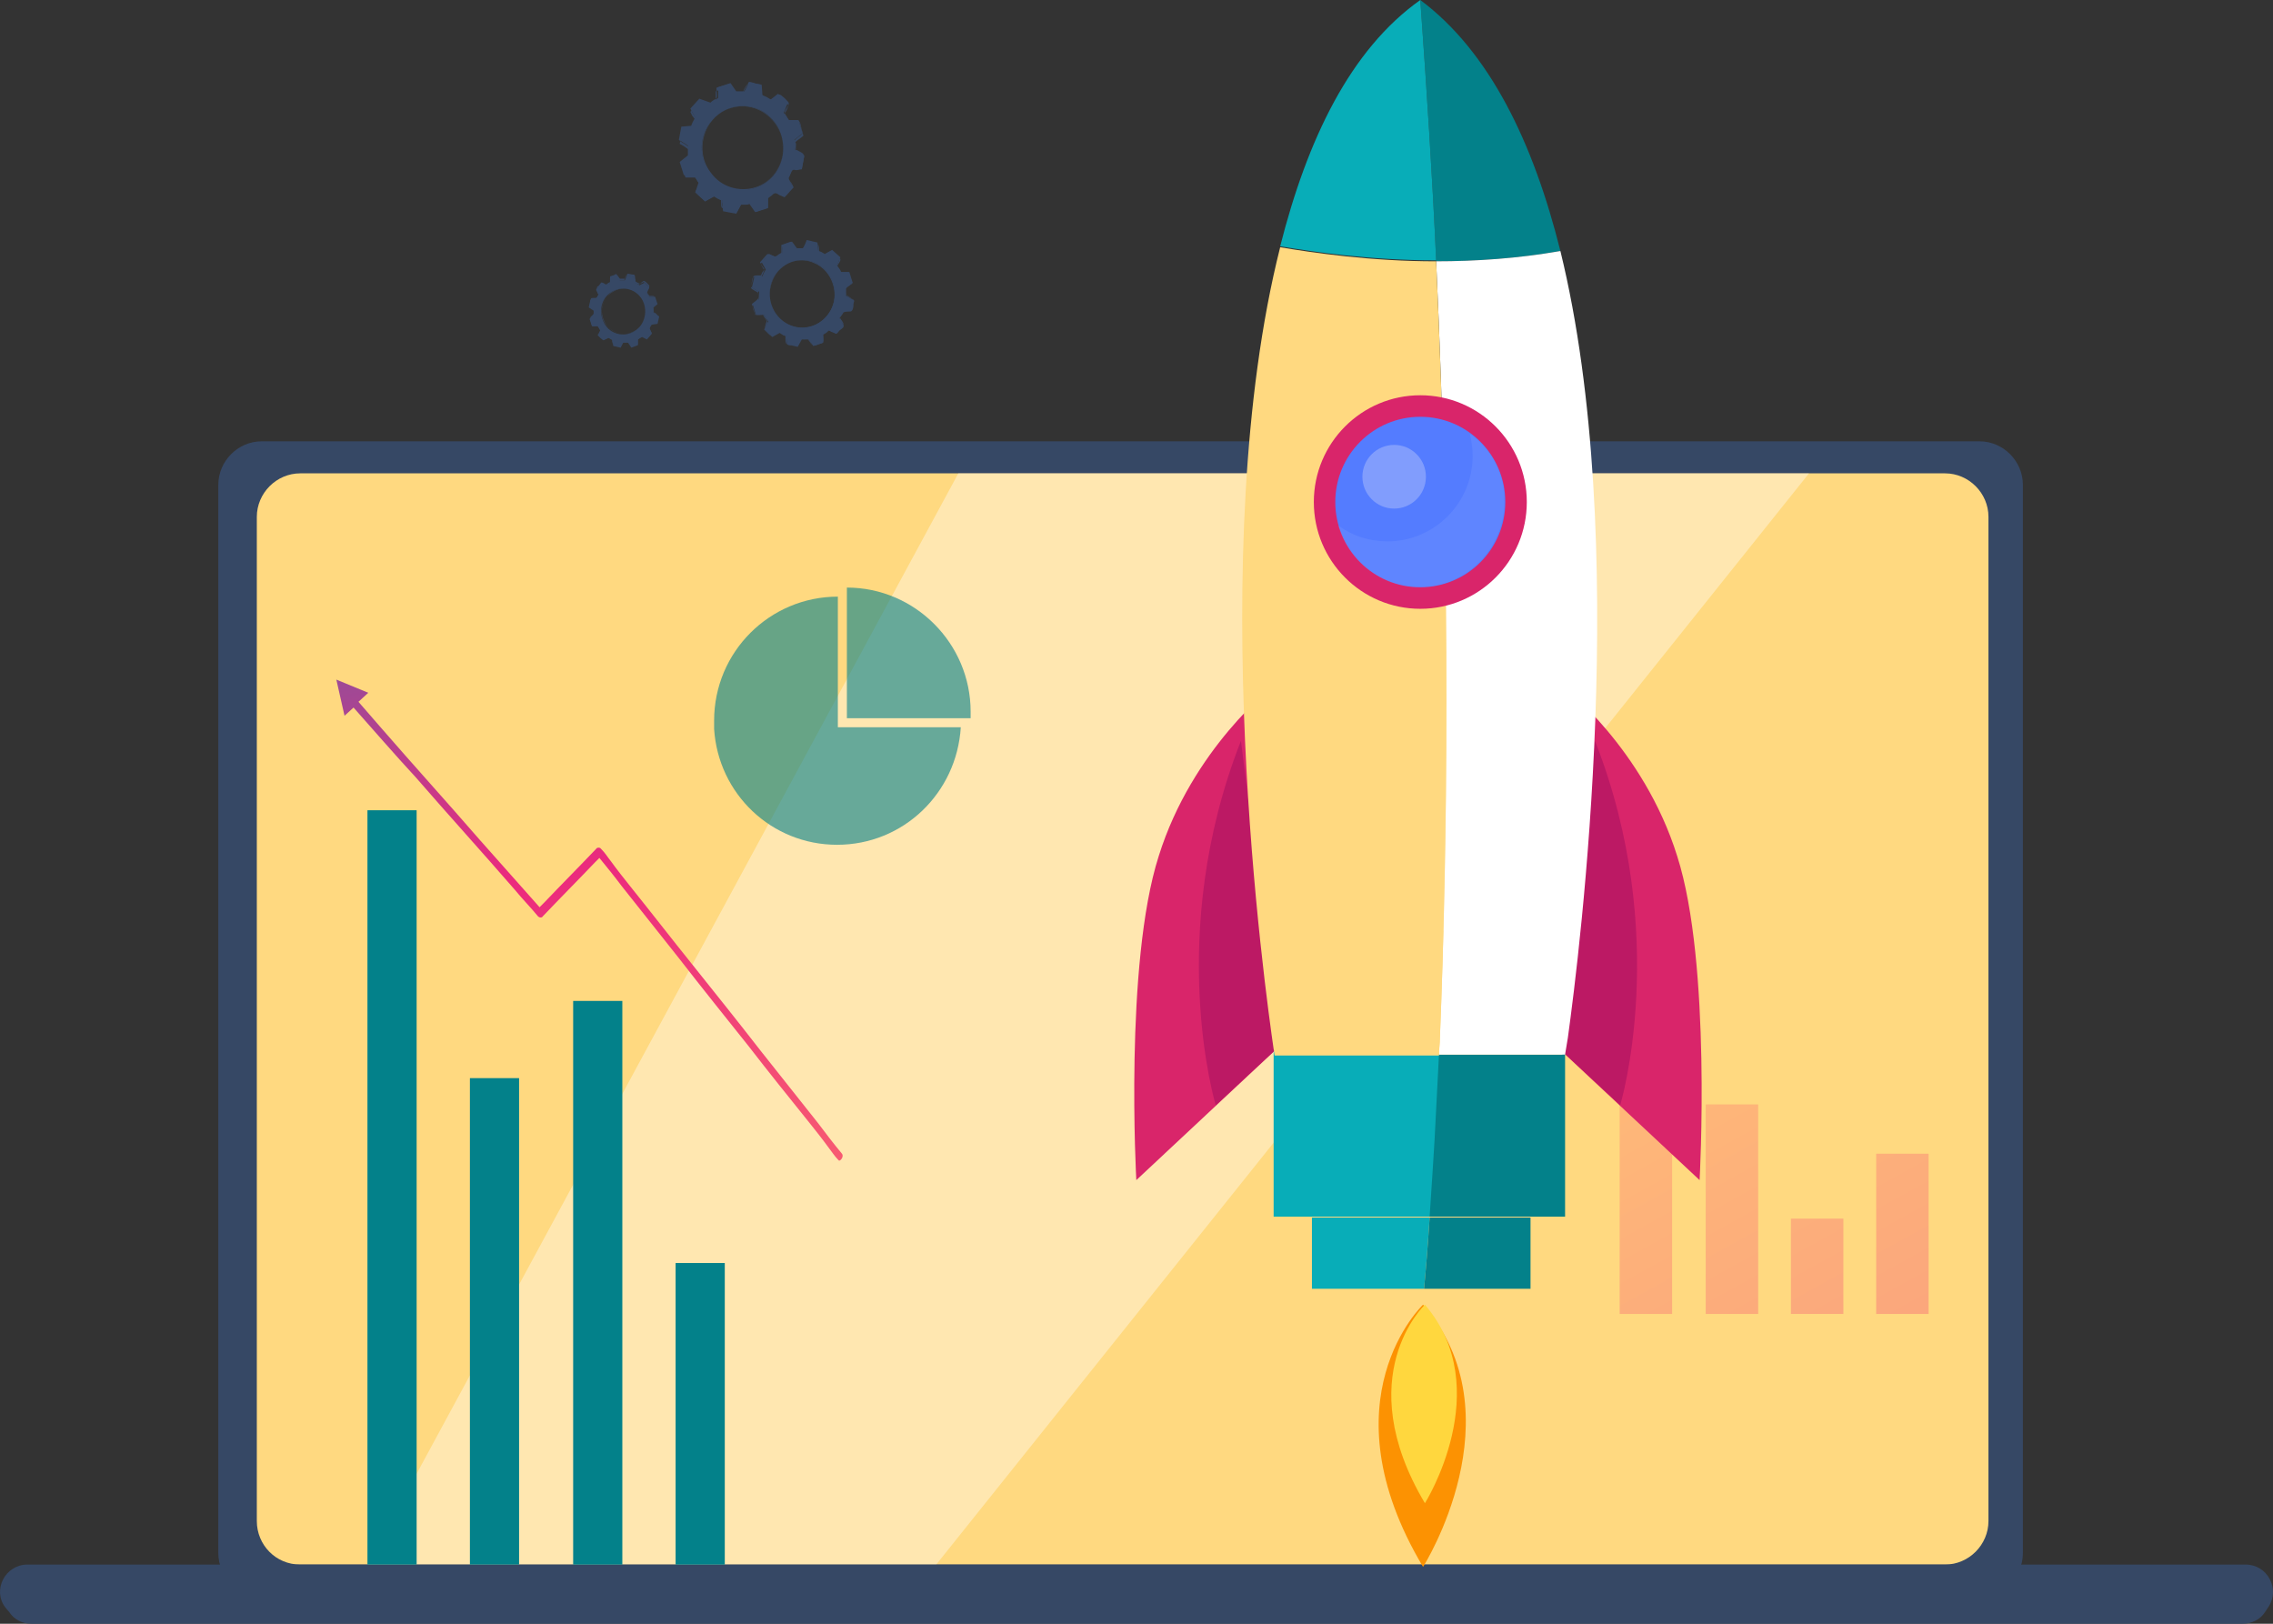 <svg width="490" height="350" viewBox="0 0 490 350" fill="none" xmlns="http://www.w3.org/2000/svg">
<rect x="0" y="0" width="490" height="350" fill="#333333" stroke="none"/>
<path d="M149.881 41.464L152.001 43.413L153.944 42.35C154.474 42.704 155.004 43.058 155.711 43.236L155.888 45.538L158.714 46.069L159.774 44.121C160.128 44.121 160.481 44.121 160.658 44.121C161.011 44.121 161.364 44.121 161.541 43.944L162.778 45.715L165.428 44.83V42.527C165.958 42.173 166.488 41.819 167.018 41.464L168.961 42.35L170.904 40.224L169.844 38.276C170.198 37.745 170.551 37.036 170.728 36.505L172.848 36.328L173.378 33.494L171.434 32.254C171.434 31.9 171.434 31.546 171.434 31.191C171.434 30.837 171.434 30.483 171.258 30.129L173.024 28.712L172.141 25.878H170.021C169.668 25.346 169.314 24.815 168.961 24.284L169.844 22.158L167.724 20.21L166.134 21.45C165.604 21.096 165.074 20.741 164.368 20.564L164.191 18.262L161.541 17.73L160.481 19.679C160.128 19.679 159.774 19.679 159.598 19.679C159.244 19.679 158.891 19.679 158.714 19.679L157.478 17.908L154.828 18.793V21.096C154.298 21.45 153.768 21.804 153.238 22.158L150.764 21.273L148.821 23.398L149.881 25.346C149.528 25.878 149.174 26.586 148.998 27.118L146.878 27.295L146.348 30.129L148.291 31.369C148.291 31.723 148.291 32.077 148.291 32.431C148.291 32.785 148.291 33.14 148.291 33.494L146.524 34.911L147.408 37.745H149.528C149.881 38.276 150.234 38.807 150.588 39.339L149.881 41.464ZM153.591 25.878C156.771 22.158 162.424 21.804 165.958 25.169C169.491 28.535 169.844 34.203 166.664 37.922C163.484 41.641 157.831 41.996 154.298 38.63C150.588 35.265 150.234 29.597 153.591 25.878Z" fill="#364865"/>
<path d="M149.884 41.462C150.591 42.17 151.297 42.702 152.004 43.41C152.357 43.233 152.711 42.879 153.241 42.702C153.417 42.525 153.771 42.347 153.947 42.347C154.124 42.347 154.654 42.702 154.831 42.702C155.007 42.879 155.537 42.879 155.714 43.233C155.891 43.41 155.714 43.764 155.714 43.941C155.714 44.473 155.891 44.827 155.891 45.358C156.774 45.535 157.657 45.713 158.717 45.89C159.071 45.181 159.424 44.65 159.777 43.941C160.307 44.119 161.191 44.119 161.721 43.764C161.721 43.764 161.721 43.764 161.721 43.941C162.074 44.473 162.604 45.181 162.957 45.713C163.841 45.358 164.724 45.181 165.607 44.827C165.607 44.296 165.607 43.941 165.607 43.41C165.607 43.233 165.607 42.879 165.607 42.702C165.784 42.525 166.137 42.347 166.314 42.17C166.491 41.993 166.844 41.639 167.197 41.639C167.374 41.639 167.727 41.816 167.904 41.993C168.257 42.17 168.787 42.347 169.141 42.525C169.847 41.816 170.378 41.108 171.084 40.399C170.908 40.045 170.731 39.514 170.378 39.159C170.201 38.982 170.024 38.628 170.024 38.451C170.024 38.274 170.378 37.742 170.378 37.565C170.554 37.388 170.554 36.857 170.907 36.68C171.084 36.502 171.438 36.68 171.614 36.68C171.968 36.68 172.498 36.502 172.851 36.502C173.028 35.617 173.204 34.554 173.381 33.669C172.851 33.314 172.498 33.137 171.968 32.783C171.614 32.606 171.614 32.606 171.614 32.252C171.438 31.72 171.791 31.012 171.438 30.658C171.968 30.126 172.674 29.772 173.204 29.241C172.851 28.355 172.674 27.47 172.321 26.407C171.791 26.407 171.438 26.407 170.907 26.407C170.731 26.407 170.378 26.407 170.201 26.407C170.024 26.23 169.847 25.875 169.671 25.521C169.494 25.344 169.141 24.99 169.141 24.636C169.141 24.458 169.317 24.104 169.494 23.927C169.671 23.573 169.847 23.041 170.024 22.687C169.317 21.979 168.611 21.447 167.904 20.739C167.551 20.916 167.197 21.27 166.667 21.447C166.491 21.625 166.137 21.802 165.961 21.802C165.784 21.802 165.254 21.447 165.077 21.447C164.901 21.27 164.371 21.27 164.194 20.916C164.017 20.739 164.194 20.385 164.017 20.208C164.017 19.676 163.841 19.322 163.841 18.791C162.957 18.614 162.074 18.436 161.014 18.259C160.837 18.613 160.484 18.968 160.307 19.499C160.131 19.676 160.131 20.03 159.954 20.208C159.777 20.385 159.247 20.208 159.071 20.385C158.717 20.385 158.364 20.562 158.011 20.385C157.834 20.208 157.657 19.853 157.657 19.853C157.481 19.499 157.127 19.145 156.951 18.791C156.067 19.145 155.184 19.322 154.301 19.676C154.301 20.208 154.301 20.562 154.301 21.093C154.301 21.27 154.301 21.625 154.301 21.802C154.124 21.979 153.771 22.156 153.594 22.333C153.417 22.51 153.064 22.864 152.711 22.864C152.534 22.864 152.181 22.687 152.004 22.51C151.651 22.333 151.121 22.156 150.767 21.979C150.061 22.687 149.531 23.396 148.824 24.104C149.001 24.459 149.177 24.99 149.531 25.344C149.707 25.521 149.884 25.875 149.884 26.052C149.884 26.23 149.531 26.761 149.531 26.938C149.354 27.115 149.354 27.647 149.001 27.824C148.824 28.001 148.471 27.824 148.294 28.001C147.941 28.001 147.411 28.178 147.057 28.178C146.881 29.064 146.704 30.126 146.527 31.012C147.234 31.366 147.764 31.72 148.471 32.252C148.294 32.783 148.471 33.137 148.471 33.669C148.471 34.2 148.471 34.2 148.117 34.377C147.764 34.731 147.234 35.086 146.881 35.44C147.234 36.325 147.411 37.211 147.764 38.274C148.294 38.274 148.647 38.274 149.177 38.274C149.354 38.274 149.707 38.274 149.884 38.274C150.061 38.451 150.237 38.805 150.414 39.159C150.591 39.336 150.944 39.691 150.944 40.045C150.944 40.222 150.767 40.576 150.591 40.753C150.237 40.576 150.061 40.93 149.884 41.462C150.237 40.93 150.767 40.222 150.767 39.514C150.767 38.805 150.061 38.274 149.884 37.565C149.354 37.565 147.941 37.742 147.764 37.565C147.587 37.388 147.587 36.857 147.411 36.68C147.234 36.148 147.057 35.617 146.881 35.263C146.881 34.908 146.704 35.086 147.057 34.731C147.411 34.377 147.764 34.2 148.117 33.846C148.824 33.314 148.294 32.429 148.471 31.543H148.294C148.294 31.366 146.527 30.48 146.527 30.303C146.527 29.949 146.704 29.241 146.881 28.709C146.881 28.532 147.057 27.647 147.057 27.647C147.587 27.292 148.647 27.647 149.177 27.292C149.354 27.292 150.061 25.698 150.061 25.521C150.061 25.344 149.884 25.167 149.707 24.99C149.531 24.636 149.001 23.927 149.001 23.573C149.001 23.396 149.354 23.041 149.531 22.864C149.884 22.51 150.237 21.802 150.591 21.625C150.944 21.447 150.944 21.447 151.474 21.802C151.827 21.979 152.357 22.333 152.711 22.333C153.064 22.333 153.417 21.802 153.771 21.625C153.947 21.447 154.301 21.447 154.477 21.093C154.654 20.739 154.477 19.853 154.477 19.499C154.477 18.791 154.301 18.968 154.831 18.791C155.361 18.614 156.067 18.436 156.597 18.259C157.127 18.082 157.127 18.082 157.481 18.614C157.834 18.968 158.011 19.499 158.364 19.853C158.894 19.853 159.954 20.03 160.307 19.676C160.484 19.499 160.661 18.968 160.837 18.791C161.014 18.614 161.367 17.728 161.367 17.728C161.721 17.551 162.604 17.905 162.957 18.082C163.134 18.082 164.017 18.259 164.017 18.259C164.194 18.436 164.194 19.499 164.194 19.853C164.194 20.03 164.194 20.385 164.371 20.562C164.547 20.739 165.961 21.447 166.137 21.447C166.844 21.447 167.551 20.385 168.081 20.385C168.434 20.385 170.024 21.979 170.024 22.156C170.201 22.864 169.141 23.573 169.141 24.281C169.141 24.459 170.024 25.875 170.201 26.052C170.378 26.23 171.084 26.052 171.261 26.052C171.791 26.052 172.144 25.875 172.321 26.23C172.674 26.584 172.674 27.647 172.851 28.001C173.028 28.709 173.204 28.532 172.674 29.064C172.498 29.241 171.438 29.949 171.438 30.126H171.261C171.261 30.658 171.084 31.72 171.438 32.075C171.438 32.252 171.968 32.429 171.968 32.429C172.144 32.606 173.204 32.96 173.204 33.314C173.204 33.314 173.028 34.023 173.028 34.2C172.851 34.731 172.851 35.44 172.674 35.971C172.498 36.148 172.498 36.148 171.968 36.148C171.614 36.148 170.908 36.148 170.554 36.325C170.378 36.502 170.201 36.857 170.201 37.034C170.024 37.211 169.671 37.919 169.671 38.096C169.671 38.451 170.201 38.982 170.378 39.336C170.554 39.514 170.731 40.045 170.731 40.045C170.731 40.399 169.847 40.93 169.671 41.285C169.494 41.462 169.141 42.17 168.964 42.17C168.787 42.17 168.081 41.639 167.727 41.639C167.551 41.462 167.197 41.285 166.844 41.285C166.491 41.285 165.607 42.17 165.254 42.347C165.254 42.879 165.431 43.764 165.254 44.296C165.077 44.65 164.547 44.827 164.017 45.004C163.487 45.181 162.957 45.535 162.604 45.181C162.427 45.004 161.544 43.587 161.367 43.587V43.41C160.661 43.41 160.131 43.587 159.424 43.587V43.764C159.247 43.764 158.541 45.181 158.364 45.358C158.011 45.713 157.481 45.358 156.951 45.181C156.421 45.004 155.714 45.004 155.537 44.65C155.361 44.119 155.537 43.233 155.361 42.702C155.184 42.525 153.771 41.816 153.594 41.816C153.241 41.816 152.534 42.347 152.181 42.702C151.651 43.056 151.651 42.879 151.121 42.347C150.767 42.17 150.414 41.816 149.884 41.462C149.884 41.285 149.707 41.462 149.884 41.462Z" fill="#364865"/>
<path d="M153.591 25.876C156.064 23.042 159.951 22.157 163.307 23.573C166.664 24.991 168.784 28.356 168.784 32.075C168.784 35.795 166.311 39.337 162.777 40.4C159.244 41.462 155.357 40.223 153.237 37.212C150.587 33.846 150.941 29.064 153.591 25.876C153.591 25.699 153.591 25.699 153.591 25.876C151.117 28.71 150.587 32.607 152.177 36.149C153.944 39.691 157.654 41.64 161.364 40.931C164.897 40.4 167.901 37.389 168.607 33.846C169.314 30.127 167.724 26.053 164.544 24.105C161.011 21.802 156.417 22.688 153.591 25.876Z" fill="#364865"/>
<path d="M128.857 72.285L130.094 73.348L131.154 72.816C131.507 72.994 131.684 73.171 132.037 73.348L132.214 74.588L133.804 74.942L134.334 73.879C134.511 73.879 134.687 73.879 134.864 73.879C135.041 73.879 135.217 73.879 135.394 73.879L136.101 74.942L137.514 74.41V73.171C137.867 72.994 138.044 72.817 138.397 72.639L139.457 73.171L140.517 71.931L139.987 70.868C140.164 70.514 140.341 70.16 140.517 69.983L141.754 69.805L142.107 68.211L140.871 67.326C140.871 67.149 140.871 66.972 140.871 66.794C140.871 66.617 140.871 66.44 140.871 66.263L141.754 65.555L141.224 63.961H139.987C139.811 63.606 139.634 63.429 139.457 63.075L139.987 62.012L138.927 60.95L137.867 61.481C137.514 61.304 137.337 61.127 136.984 60.95L136.807 59.71L135.217 59.355L134.687 60.418C134.511 60.418 134.334 60.418 134.157 60.418C133.981 60.418 133.804 60.418 133.627 60.418L132.921 59.355L131.507 59.887V61.127C131.154 61.304 130.977 61.481 130.624 61.658L129.564 61.127L128.504 62.367L129.034 63.429C128.857 63.783 128.681 64.138 128.504 64.315L127.267 64.669L126.914 66.263L127.974 66.972C127.974 67.149 127.974 67.326 127.974 67.503C127.974 67.68 127.974 67.857 127.974 68.034L127.091 68.743L127.621 70.337H128.857C129.034 70.691 129.211 70.868 129.387 71.222L128.857 72.285ZM130.801 63.783C132.567 61.835 135.571 61.658 137.514 63.429C139.457 65.2 139.634 68.388 137.867 70.514C136.101 72.462 133.097 72.639 131.154 70.868C129.211 68.92 129.034 65.732 130.801 63.783Z" fill="#364865"/>
<path d="M128.86 72.284C129.214 72.638 129.567 72.992 130.097 73.347C130.274 73.169 130.45 73.169 130.804 72.992C130.98 72.992 130.98 72.815 131.157 72.815C131.334 72.815 131.51 72.992 131.687 72.992C131.864 72.992 132.04 73.169 132.217 73.347C132.217 73.524 132.217 73.701 132.217 73.701C132.217 73.878 132.217 74.232 132.217 74.409C132.747 74.586 133.277 74.586 133.807 74.763C133.984 74.409 134.16 74.055 134.337 73.701C134.69 73.878 135.044 73.701 135.397 73.701C135.574 74.055 135.927 74.409 136.104 74.763C136.634 74.586 137.164 74.409 137.517 74.232C137.517 74.055 137.517 73.701 137.517 73.524C137.517 73.347 137.517 73.169 137.517 73.169C137.517 72.992 137.87 72.992 137.87 72.815C138.047 72.815 138.224 72.461 138.4 72.461C138.577 72.461 138.754 72.638 138.754 72.638C138.93 72.815 139.284 72.815 139.46 72.992C139.814 72.638 140.167 72.284 140.521 71.752C140.344 71.575 140.344 71.398 140.167 71.044C140.167 70.867 139.99 70.867 139.99 70.69C139.99 70.513 140.167 70.336 140.167 70.158C140.167 69.981 140.344 69.804 140.344 69.627C140.521 69.627 140.697 69.627 140.697 69.627C140.874 69.627 141.227 69.627 141.404 69.627C141.581 69.096 141.581 68.564 141.757 68.033C141.581 67.856 141.227 67.679 141.051 67.502C140.874 67.325 140.874 67.325 140.874 67.147C140.874 66.793 140.874 66.439 140.697 66.262C141.051 66.085 141.404 65.731 141.581 65.553C141.404 65.022 141.227 64.491 141.051 63.959C140.874 63.959 140.521 63.959 140.344 63.959C140.167 63.959 139.99 63.959 139.99 63.959C139.814 63.959 139.814 63.605 139.637 63.428C139.637 63.251 139.284 63.074 139.284 62.897C139.284 62.719 139.46 62.542 139.46 62.542C139.637 62.365 139.637 62.011 139.814 61.834C139.46 61.48 139.107 61.125 138.754 60.771C138.577 60.948 138.4 60.948 138.047 61.125C137.87 61.125 137.87 61.303 137.694 61.303C137.517 61.303 137.34 61.125 137.164 61.125C136.987 61.125 136.81 60.948 136.634 60.771C136.634 60.594 136.634 60.417 136.634 60.417C136.634 60.24 136.634 59.886 136.634 59.709C136.104 59.531 135.574 59.531 135.044 59.354C134.867 59.531 134.867 59.709 134.69 60.063C134.69 60.24 134.514 60.417 134.514 60.417C134.337 60.417 134.16 60.417 133.984 60.417C133.807 60.417 133.63 60.417 133.454 60.417C133.277 60.417 133.277 60.24 133.277 60.063C133.1 59.886 132.924 59.709 132.924 59.531C132.394 59.709 131.864 59.886 131.51 60.063C131.51 60.24 131.51 60.594 131.51 60.771C131.51 60.948 131.51 61.125 131.51 61.125C131.51 61.303 131.157 61.303 131.157 61.48C130.98 61.48 130.804 61.834 130.627 61.834C130.45 61.834 130.274 61.657 130.274 61.657C130.097 61.48 129.744 61.48 129.567 61.303C129.214 61.657 128.86 62.011 128.507 62.542C128.684 62.719 128.684 62.897 128.86 63.251C128.86 63.428 129.037 63.428 129.037 63.605C129.037 63.782 128.86 63.959 128.86 64.136C128.86 64.314 128.684 64.491 128.684 64.668C128.507 64.668 128.33 64.668 128.33 64.668C128.154 64.668 127.8 64.668 127.624 64.668C127.447 65.199 127.447 65.731 127.27 66.262C127.624 66.439 127.977 66.616 128.33 66.97C128.154 67.147 128.33 67.502 128.33 67.679C128.33 68.033 128.33 67.856 128.154 68.033C127.977 68.21 127.624 68.387 127.447 68.564C127.624 69.096 127.8 69.627 127.977 70.158C128.154 70.158 128.507 70.158 128.684 70.158C128.86 70.158 129.037 70.158 129.037 70.158C129.214 70.158 129.214 70.513 129.39 70.69C129.39 70.867 129.744 71.044 129.744 71.221C129.744 71.398 129.567 71.575 129.567 71.575C129.037 71.752 128.86 72.107 128.86 72.284C129.037 71.93 129.39 71.575 129.39 71.221C129.39 70.867 129.037 70.513 128.86 70.158C128.684 70.158 127.8 70.336 127.624 70.158C127.624 70.158 127.447 69.804 127.447 69.627C127.447 69.45 127.27 69.096 127.27 68.742C127.27 68.564 127.27 68.564 127.27 68.387C127.447 68.21 127.624 68.033 127.8 67.856C128.154 67.502 127.977 67.147 127.977 66.616C127.977 66.439 127.094 66.085 127.094 65.908C127.094 65.731 127.27 65.376 127.27 65.022C127.27 64.845 127.27 64.491 127.447 64.314C127.624 64.136 128.33 64.314 128.684 64.136C128.684 64.136 129.214 63.251 129.214 63.074C129.214 62.897 129.037 62.897 129.037 62.719C128.86 62.542 128.684 62.188 128.684 62.011C128.684 61.834 128.86 61.657 129.037 61.657C129.214 61.48 129.39 61.125 129.567 60.948C129.744 60.771 129.744 60.948 129.92 60.948C130.097 60.948 130.45 61.303 130.627 61.303C130.804 61.303 130.98 61.125 131.157 60.948C131.334 60.948 131.51 60.771 131.51 60.771C131.687 60.594 131.51 60.063 131.51 59.886C131.51 59.531 131.51 59.531 131.687 59.531C132.04 59.354 132.394 59.354 132.57 59.177C132.924 59 132.747 59 133.1 59.354C133.277 59.531 133.454 59.886 133.63 60.063C133.807 60.063 134.514 60.063 134.69 60.063C134.867 60.063 134.867 59.709 135.044 59.531C135.044 59.354 135.22 59 135.397 59C135.574 59 136.104 59.177 136.28 59.177C136.457 59.177 136.81 59.177 136.81 59.354C136.987 59.531 136.81 60.063 136.987 60.24C136.987 60.417 136.987 60.594 136.987 60.594C136.987 60.771 137.87 61.125 137.87 61.125C138.224 61.125 138.577 60.417 138.93 60.594C139.107 60.594 139.99 61.48 139.99 61.657C139.99 62.011 139.46 62.365 139.46 62.897C139.46 63.074 139.99 63.782 139.99 63.782C140.167 63.782 140.521 63.782 140.521 63.782C140.697 63.782 141.051 63.782 141.051 63.959C141.227 64.136 141.227 64.668 141.404 65.022C141.581 65.376 141.581 65.376 141.227 65.553C141.051 65.553 140.521 66.085 140.521 66.085C140.521 66.262 140.521 66.97 140.521 67.147C140.521 67.147 140.697 67.325 140.874 67.325C141.051 67.325 141.581 67.679 141.581 67.679C141.581 67.679 141.404 68.033 141.404 68.21C141.404 68.387 141.404 68.919 141.227 69.096C141.227 69.273 141.051 69.273 140.874 69.273C140.697 69.273 140.167 69.273 139.99 69.45C139.814 69.45 139.814 69.627 139.814 69.804C139.814 69.981 139.46 70.336 139.46 70.336C139.46 70.513 139.814 70.867 139.814 71.044C139.814 71.221 139.99 71.398 139.99 71.398C139.99 71.575 139.46 71.93 139.46 72.107C139.46 72.284 139.107 72.638 139.107 72.638C139.107 72.638 138.577 72.461 138.4 72.284C138.224 72.284 138.047 72.107 138.047 72.107C137.87 72.107 137.34 72.638 137.164 72.638C137.164 72.992 137.164 73.524 137.164 73.701C137.164 73.878 136.81 73.878 136.457 74.055C136.104 74.232 135.927 74.409 135.75 74.232C135.574 74.055 135.22 73.347 135.044 73.347C134.69 73.347 134.337 73.347 133.984 73.347C133.984 73.347 133.63 74.055 133.454 74.232C133.277 74.409 132.924 74.232 132.747 74.232C132.394 74.232 132.04 74.232 132.04 73.878C131.864 73.524 132.04 72.992 131.864 72.815L130.98 72.284C130.804 72.284 130.45 72.638 130.097 72.815C129.744 72.992 129.744 72.815 129.567 72.638C129.39 72.815 129.214 72.461 128.86 72.284Z" fill="#364865"/>
<path d="M130.984 63.785C132.397 62.368 134.517 61.66 136.284 62.546C138.05 63.254 139.287 65.202 139.287 67.151C139.287 69.276 137.874 71.047 135.93 71.756C133.987 72.464 131.867 71.579 130.63 69.985C129.217 68.213 129.394 65.557 130.984 63.785C129.57 65.379 129.394 67.505 130.277 69.276C131.16 71.224 133.28 72.287 135.4 71.933C137.344 71.579 138.934 69.985 139.287 68.036C139.64 65.911 138.757 63.785 136.99 62.723C134.87 61.66 132.397 62.014 130.984 63.785C130.807 63.785 130.807 63.785 130.984 63.785Z" fill="#364865"/>
<path d="M164.728 71.044L166.495 72.638L168.085 71.753C168.615 72.107 168.968 72.284 169.498 72.461L169.675 74.232L171.972 74.764L172.855 73.17C173.032 73.17 173.385 73.17 173.562 73.17C173.738 73.17 174.092 73.17 174.268 73.17L175.328 74.587L177.448 73.878V72.107C177.978 71.93 178.332 71.576 178.685 71.221L180.275 71.93L181.865 70.159L180.982 68.564C181.335 68.033 181.512 67.679 181.688 67.148L183.455 66.97L183.985 64.668L182.395 63.782C182.395 63.605 182.395 63.251 182.395 62.897C182.395 62.542 182.395 62.365 182.395 62.011L183.808 60.948L183.102 58.646H181.335C181.158 58.114 180.805 57.76 180.452 57.229L181.158 55.458L179.392 53.864L177.802 54.749C177.272 54.395 176.918 54.218 176.388 54.041L176.212 52.27L173.915 51.738L173.208 53.51C173.032 53.51 172.678 53.51 172.502 53.51C172.325 53.51 171.972 53.51 171.795 53.51L170.735 52.093L168.615 52.801V54.572C168.085 54.749 167.731 55.103 167.378 55.458L165.788 54.749L164.198 56.52L165.081 58.114C164.728 58.646 164.551 59 164.375 59.532L162.608 59.709L162.078 62.011L163.668 62.897C163.668 63.251 163.668 63.428 163.668 63.782C163.668 63.959 163.668 64.314 163.668 64.491L162.255 65.553L162.961 67.856H164.728C164.905 68.387 165.258 68.742 165.611 69.273L164.728 71.044ZM167.732 58.469C170.382 55.458 174.798 55.281 177.625 57.937C180.452 60.594 180.805 65.199 178.155 68.21C175.505 71.221 171.088 71.398 168.261 68.742C165.435 66.085 165.081 61.48 167.732 58.469Z" fill="#364865"/>
<path d="M164.725 71.049C165.255 71.581 165.785 72.112 166.492 72.643C166.845 72.466 167.198 72.289 167.375 72.112C167.552 72.112 167.728 71.758 167.905 71.758C168.082 71.758 168.435 71.935 168.612 72.112C168.788 72.289 169.142 72.289 169.318 72.466C169.318 72.643 169.318 72.998 169.318 72.998C169.318 73.352 169.318 73.706 169.495 74.06C170.202 74.237 170.908 74.415 171.792 74.592C172.145 74.06 172.322 73.529 172.675 72.998C173.029 73.175 173.735 73.175 174.089 72.998C174.442 73.529 174.795 74.06 175.149 74.415C175.855 74.237 176.562 73.883 177.269 73.706C177.269 73.352 177.269 72.998 177.269 72.643C177.269 72.466 177.269 72.112 177.269 71.935C177.269 71.758 177.799 71.581 177.975 71.403C178.152 71.226 178.505 71.049 178.682 71.049C178.859 71.049 179.035 71.226 179.212 71.226C179.565 71.403 179.919 71.581 180.272 71.581C180.802 71.049 181.332 70.341 181.862 69.809C181.685 69.455 181.509 69.101 181.332 68.924C181.332 68.747 180.979 68.57 180.979 68.392C180.979 68.215 181.155 67.861 181.332 67.684C181.509 67.507 181.509 67.153 181.685 66.976C181.862 66.976 182.039 66.976 182.215 66.976C182.569 66.976 182.922 66.976 183.275 66.799C183.452 66.09 183.629 65.204 183.805 64.496C183.452 64.319 183.099 63.965 182.745 63.788C182.392 63.61 182.392 63.61 182.392 63.256C182.392 62.902 182.569 62.37 182.215 62.016C182.745 61.662 183.099 61.308 183.629 60.954C183.452 60.245 183.099 59.537 182.922 58.651C182.569 58.651 182.215 58.651 181.862 58.651C181.685 58.651 181.332 58.651 181.332 58.651C181.155 58.651 180.979 58.12 180.802 57.943C180.625 57.765 180.449 57.411 180.449 57.234C180.449 57.057 180.625 56.88 180.625 56.703C180.802 56.349 180.979 55.994 180.979 55.64C180.449 55.109 179.919 54.577 179.212 54.046C178.859 54.223 178.505 54.4 178.329 54.577C178.152 54.577 177.975 54.931 177.799 54.931C177.622 54.931 177.269 54.754 177.092 54.577C176.915 54.4 176.562 54.4 176.385 54.223C176.385 54.046 176.385 53.692 176.385 53.692C176.385 53.337 176.385 52.983 176.209 52.629C175.502 52.452 174.795 52.275 173.912 52.098C173.735 52.452 173.559 52.806 173.382 52.983C173.382 53.16 173.205 53.337 173.029 53.515C172.852 53.692 172.499 53.515 172.322 53.515C172.145 53.515 171.792 53.692 171.615 53.515C171.439 53.515 171.439 53.16 171.262 52.983C171.085 52.629 170.909 52.452 170.555 52.098C169.848 52.275 169.142 52.629 168.435 52.806C168.435 53.16 168.435 53.515 168.435 53.869C168.435 54.046 168.435 54.4 168.435 54.4C168.435 54.577 167.905 54.754 167.728 54.931C167.552 55.109 167.198 55.286 167.022 55.286C166.845 55.286 166.668 55.109 166.492 55.109C166.138 54.931 165.785 54.754 165.432 54.754C164.902 55.286 164.372 55.994 163.842 56.526C164.018 56.88 164.195 57.234 164.372 57.411C164.372 57.588 164.725 57.765 164.725 57.943C164.725 58.12 164.548 58.474 164.372 58.651C164.195 58.828 164.195 59.182 164.018 59.359C163.842 59.359 163.665 59.359 163.488 59.359C163.135 59.359 162.782 59.359 162.428 59.537C162.252 60.245 162.075 61.131 161.898 61.839C162.428 62.193 162.958 62.548 163.488 62.725C163.312 63.079 163.488 63.433 163.488 63.965C163.488 64.319 163.488 64.319 163.135 64.673C162.782 65.027 162.428 65.204 162.075 65.559C162.252 66.267 162.605 66.976 162.782 67.861C163.135 67.861 163.488 67.861 163.842 67.861C164.018 67.861 164.372 67.861 164.372 67.861C164.548 67.861 164.725 68.392 164.902 68.57C165.078 68.747 165.255 69.101 165.255 69.278C165.255 69.455 165.078 69.632 165.078 69.809C164.902 70.341 164.902 70.695 164.725 71.049C164.902 70.518 165.432 69.987 165.432 69.455C165.432 68.924 164.902 68.392 164.725 67.861C164.372 67.861 163.135 68.038 162.958 67.861C162.782 67.861 162.782 67.33 162.605 67.33C162.428 66.976 162.252 66.444 162.252 66.09C162.252 65.736 162.075 65.913 162.428 65.736C162.605 65.382 163.135 65.204 163.312 65.027C163.842 64.496 163.488 63.965 163.488 63.079C163.488 63.079 163.488 63.079 163.312 63.079C163.312 62.902 161.898 62.37 161.898 62.016C161.898 61.662 162.075 61.131 162.075 60.776C162.075 60.599 162.252 59.891 162.252 59.891C162.605 59.537 163.665 59.891 164.018 59.714C164.195 59.714 164.725 58.474 164.725 58.297C164.725 58.12 164.548 57.943 164.548 57.943C164.372 57.588 164.018 57.057 164.018 56.88C164.018 56.703 164.372 56.526 164.548 56.349C164.725 55.994 165.078 55.64 165.432 55.286C165.785 55.109 165.608 55.109 166.138 55.286C166.315 55.463 166.845 55.817 167.198 55.817C167.375 55.817 167.728 55.463 168.082 55.286C168.258 55.109 168.612 55.109 168.612 54.931C168.788 54.754 168.612 53.869 168.612 53.692C168.612 53.16 168.612 53.337 168.965 53.16C169.495 52.983 169.848 52.806 170.378 52.629C170.909 52.452 170.732 52.452 171.085 52.983C171.262 53.337 171.615 53.692 171.792 54.046C172.145 54.046 173.029 54.223 173.382 53.869C173.559 53.692 173.735 53.337 173.735 53.16C173.912 52.983 174.089 52.275 174.265 52.275C174.619 52.275 175.149 52.452 175.502 52.629C175.679 52.629 176.385 52.806 176.385 52.806C176.562 52.983 176.562 53.869 176.562 54.046C176.562 54.223 176.562 54.4 176.562 54.577C176.739 54.754 177.799 55.286 177.975 55.286C178.505 55.286 179.035 54.4 179.565 54.4C179.742 54.4 181.155 55.817 181.155 55.817C181.332 56.349 180.449 57.057 180.449 57.588C180.449 57.765 181.155 58.828 181.332 59.005C181.509 59.182 182.039 59.005 182.215 59.005C182.569 59.005 182.922 59.005 183.099 59.182C183.275 59.537 183.452 60.245 183.629 60.599C183.805 61.131 183.805 61.131 183.452 61.308C183.275 61.485 182.392 62.016 182.392 62.193C182.392 62.548 182.392 63.433 182.569 63.788C182.569 63.965 182.922 63.965 183.099 64.142C183.275 64.319 183.982 64.496 184.159 64.85C184.159 64.85 183.982 65.382 183.982 65.559C183.982 65.913 183.982 66.621 183.629 66.976C183.452 67.153 183.452 67.153 183.099 67.153C182.745 67.153 182.215 67.153 181.862 67.33C181.685 67.507 181.685 67.684 181.509 67.861C181.332 68.038 180.979 68.57 180.979 68.747C180.979 69.101 181.332 69.455 181.509 69.632C181.685 69.809 181.862 70.164 181.862 70.341C181.862 70.695 181.155 71.049 180.979 71.226C180.802 71.403 180.449 71.935 180.272 71.935C180.095 71.935 179.565 71.581 179.389 71.581C179.212 71.581 178.859 71.226 178.682 71.226C178.329 71.226 177.622 71.935 177.445 72.112C177.445 72.643 177.622 73.352 177.445 73.706C177.269 74.06 176.739 74.06 176.385 74.237C176.032 74.415 175.502 74.592 175.149 74.415C174.972 74.237 174.442 73.175 174.265 73.175V72.998C173.735 72.998 173.205 73.175 172.675 72.998C172.675 72.998 172.675 72.998 172.675 73.175C172.499 73.175 171.969 74.415 171.792 74.415C171.615 74.592 171.085 74.415 170.555 74.415C170.202 74.415 169.672 74.415 169.672 74.06C169.495 73.529 169.672 72.82 169.495 72.466C169.495 72.289 168.258 71.758 168.082 71.758C167.728 71.758 167.198 72.289 166.845 72.466C166.315 72.82 166.315 72.466 165.962 72.112C165.608 71.758 165.078 71.403 164.725 71.049Z" fill="#364865"/>
<path d="M167.726 58.476C169.669 56.174 172.849 55.465 175.499 56.705C178.149 57.768 179.916 60.602 179.916 63.613C179.916 66.624 177.796 69.458 174.969 70.343C172.142 71.229 168.962 70.166 167.196 67.687C165.252 65.03 165.606 61.133 167.726 58.476C165.782 60.779 165.252 63.967 166.666 66.801C168.079 69.635 171.082 71.229 174.086 70.698C176.912 70.166 179.386 67.864 179.916 64.853C180.446 61.842 179.209 58.654 176.559 57.059C173.732 55.288 170.022 55.82 167.726 58.476Z" fill="#364865"/>
<path d="M56.426 344.153H426.722C431.845 344.153 436.085 339.902 436.085 334.766V104.512C436.085 99.376 431.845 95.125 426.722 95.125H56.426C51.303 95.125 47.062 99.376 47.062 104.512V334.766C47.062 339.902 51.303 344.153 56.426 344.153Z" fill="#364865"/>
<path d="M64.727 337.244H419.299C424.422 337.244 428.662 332.993 428.662 327.857V111.419C428.662 106.282 424.422 102.031 419.299 102.031H64.727C59.603 102.031 55.363 106.282 55.363 111.419V327.857C55.363 332.993 59.427 337.244 64.727 337.244Z" fill="#FFD980"/>
<path opacity="0.38" d="M206.592 102.031L79.215 337.244H201.822L389.974 102.031H206.592Z" fill="white"/>
<path d="M5.897 337.246H484.137C488.73 337.246 491.557 342.383 489.083 346.279L488.376 347.342C487.316 349.113 485.373 349.999 483.43 349.999H6.78C4.837 349.999 3.07 349.113 2.01 347.519L1.127 346.456C-1.7 342.737 1.127 337.246 5.897 337.246Z" fill="#364865"/>
<path d="M89.815 174.652H79.215V337.247H89.815V174.652Z" fill="#03818A"/>
<path d="M111.901 232.395H101.301V337.248H111.901V232.395Z" fill="#03818A"/>
<path d="M134.159 215.75H123.559V337.253H134.159V215.75Z" fill="#03818A"/>
<path d="M156.245 272.25H145.645V337.252H156.245V272.25Z" fill="#03818A"/>
<path d="M181.508 248.689C179.741 246.564 177.975 244.261 176.385 242.136C172.321 237 168.081 231.686 164.018 226.55C159.071 220.173 153.948 213.797 149.001 207.598C144.584 202.107 140.344 196.617 135.928 191.126C134.514 189.355 133.101 187.584 131.688 185.635C130.981 184.75 130.451 183.864 129.744 183.156C129.744 183.156 129.744 183.156 129.568 182.979C129.391 182.624 128.684 182.624 128.508 182.979C124.798 186.875 121.088 190.595 117.378 194.491C117.024 194.845 116.671 195.2 116.318 195.554C112.078 190.772 107.661 185.812 103.421 181.03C96.354 172.883 89.111 164.912 82.044 156.765C80.454 154.994 78.864 153.046 77.274 151.274L79.394 149.326L72.504 146.492L74.271 154.285L76.214 152.514C80.631 157.474 85.047 162.61 89.641 167.569C96.707 175.717 103.951 183.687 111.018 191.834C112.608 193.783 114.374 195.554 115.964 197.502C116.318 197.856 116.848 197.856 117.024 197.502C120.734 193.606 124.444 189.886 128.154 185.99C128.508 185.635 128.861 185.281 129.214 184.927C130.804 186.875 132.394 188.823 133.984 190.949C138.048 196.085 142.288 201.399 146.351 206.535C151.298 212.912 156.421 219.288 161.368 225.487C165.608 230.978 170.025 236.468 174.441 241.959C175.855 243.73 177.268 245.501 178.681 247.45C179.388 248.335 179.918 249.221 180.625 249.929C180.625 249.929 180.625 249.929 180.801 250.106C180.978 250.461 182.038 249.398 181.508 248.689Z" fill="url(#paint0_linear_2496_30653)"/>
<path opacity="0.6" d="M182.566 126.652V154.814H209.243C209.243 154.283 209.243 153.929 209.243 153.397C209.243 138.696 197.23 126.652 182.566 126.652Z" fill="#03818A"/>
<path opacity="0.6" d="M180.622 156.59V128.605C165.959 128.605 153.945 140.472 153.945 155.35C153.945 155.882 153.945 156.59 153.945 157.121C154.829 171.114 166.312 182.095 180.445 182.095C194.756 182.095 206.239 170.937 207.122 156.767H180.622V156.59Z" fill="#03818A"/>
<g opacity="0.34">
<path d="M360.467 210.254H349.16V283.227H360.467V210.254Z" fill="url(#paint1_linear_2496_30653)"/>
<path d="M379.018 238.062H367.711V283.228H379.018V238.062Z" fill="url(#paint2_linear_2496_30653)"/>
<path d="M397.385 262.68H386.078V283.225H397.385V262.68Z" fill="url(#paint3_linear_2496_30653)"/>
<path d="M415.764 248.691H404.457V283.229H415.764V248.691Z" fill="url(#paint4_linear_2496_30653)"/>
</g>
<path d="M336.787 147.781C336.787 147.781 354.306 161.307 361.556 184.524C369.006 207.74 366.389 254.375 366.389 254.375L336.586 226.515" fill="#D9256A"/>
<path d="M274.563 147.781C274.563 147.781 257.044 161.307 249.794 184.524C242.344 207.74 244.961 254.375 244.961 254.375L274.764 226.515" fill="#D9256A"/>
<path d="M282.82 262.449V277.792H306.985C307.387 273.755 307.79 268.708 308.193 262.449H282.82Z" fill="#08ADB8"/>
<path d="M306.984 277.792H329.94V262.449H308.193C307.79 268.708 307.387 273.755 306.984 277.792Z" fill="#03818A"/>
<path d="M337.392 223.688C336.989 226.11 336.788 227.321 336.788 227.321H310.006C309.805 231.359 309.603 235.397 309.402 239.031C308.999 247.913 308.395 255.787 307.992 262.247H329.337H337.392V223.688Z" fill="#03818A"/>
<path d="M274.764 227.319C274.764 227.319 274.764 226.916 274.562 225.906V262.245H282.819H308.191C308.594 255.785 309.198 247.911 309.601 239.029C309.802 235.395 310.004 231.357 310.205 227.319H274.764Z" fill="#08ADB8"/>
<path d="M336.381 54.105C330.541 30.686 321.077 11.104 306.176 0C307.585 19.583 308.794 38.358 309.599 56.325C318.057 56.325 327.32 55.72 336.381 54.105Z" fill="#03818A"/>
<path d="M306.178 0C291.075 10.7 281.812 30.081 275.973 53.095C283.222 54.306 295.505 56.123 309.601 56.123C308.796 38.358 307.588 19.583 306.178 0Z" fill="#08ADB8"/>
<path d="M335.582 225.505L349.275 238.224C349.275 238.224 360.35 201.683 343.838 159.691" fill="#BC1964"/>
<path d="M275.774 225.505L262.081 238.224C262.081 238.224 251.005 201.683 267.518 159.691" fill="#BC1964"/>
<path d="M336.38 54.102C327.318 55.717 318.055 56.322 309.598 56.322C312.82 125.972 312.014 183.508 310.403 223.683C310.403 224.894 310.202 226.105 310.202 227.317H337.387C337.387 227.317 337.588 226.105 337.991 223.683C340.609 204.706 351.684 116.483 336.38 54.102Z" fill="white"/>
<path d="M309.598 56.325C295.502 56.325 283.219 54.508 275.969 53.297C259.457 118.707 272.747 213.592 274.56 226.108C274.761 226.916 274.761 227.522 274.761 227.522H310.202C310.202 226.31 310.404 225.099 310.404 223.888C312.014 183.511 312.82 125.975 309.598 56.325Z" fill="#FFD980"/>
<path d="M306.183 131.228C318.861 131.228 329.139 120.924 329.139 108.214C329.139 95.503 318.861 85.199 306.183 85.199C293.504 85.199 283.227 95.503 283.227 108.214C283.227 120.924 293.504 131.228 306.183 131.228Z" fill="#D9256A"/>
<path d="M306.18 126.582C316.3 126.582 324.505 118.357 324.505 108.211C324.505 98.065 316.3 89.84 306.18 89.84C296.06 89.84 287.855 98.065 287.855 108.211C287.855 118.357 296.06 126.582 306.18 126.582Z" fill="#547CFF"/>
<path opacity="0.07" d="M316.858 93.477C317.261 95.092 317.462 96.707 317.462 98.322C317.462 108.416 309.206 116.693 299.137 116.693C295.11 116.693 291.485 115.482 288.465 113.261C290.68 120.933 297.728 126.585 305.984 126.585C316.052 126.585 324.309 118.308 324.309 108.214C324.51 102.158 321.489 96.707 316.858 93.477Z" fill="#F2F5F9"/>
<path opacity="0.28" d="M300.546 109.626C304.327 109.626 307.392 106.553 307.392 102.762C307.392 98.972 304.327 95.898 300.546 95.898C296.765 95.898 293.699 98.972 293.699 102.762C293.699 106.553 296.765 109.626 300.546 109.626Z" fill="#F2F5F9"/>
<path d="M306.775 281.223C306.775 281.223 285.229 301.613 306.775 337.75C306.775 337.75 327.516 305.045 306.775 281.223Z" fill="#FC9202"/>
<path d="M307.175 281.223C307.175 281.223 290.864 296.566 307.175 324.022C307.175 324.022 322.681 299.392 307.175 281.223Z" fill="#FFD73E"/>
<defs>
<linearGradient id="paint0_linear_2496_30653" x1="101.978" y1="74.562" x2="149.454" y2="307.573" gradientUnits="userSpaceOnUse">
<stop stop-color="#3873B6"/>
<stop offset="0.481" stop-color="#EB2A7D"/>
<stop offset="1" stop-color="#FF7B69"/>
</linearGradient>
<linearGradient id="paint1_linear_2496_30653" x1="452.41" y1="425.062" x2="347.309" y2="233.944" gradientUnits="userSpaceOnUse">
<stop stop-color="#3873B6"/>
<stop offset="0.481" stop-color="#EB2A7D"/>
<stop offset="1" stop-color="#FF7B69"/>
</linearGradient>
<linearGradient id="paint2_linear_2496_30653" x1="460.734" y1="420.486" x2="355.633" y2="229.367" gradientUnits="userSpaceOnUse">
<stop stop-color="#3873B6"/>
<stop offset="0.481" stop-color="#EB2A7D"/>
<stop offset="1" stop-color="#FF7B69"/>
</linearGradient>
<linearGradient id="paint3_linear_2496_30653" x1="469.722" y1="415.538" x2="364.622" y2="224.419" gradientUnits="userSpaceOnUse">
<stop stop-color="#3873B6"/>
<stop offset="0.481" stop-color="#EB2A7D"/>
<stop offset="1" stop-color="#FF7B69"/>
</linearGradient>
<linearGradient id="paint4_linear_2496_30653" x1="486.844" y1="406.129" x2="381.743" y2="215.01" gradientUnits="userSpaceOnUse">
<stop stop-color="#3873B6"/>
<stop offset="0.481" stop-color="#EB2A7D"/>
<stop offset="1" stop-color="#FF7B69"/>
</linearGradient>
</defs>
</svg>

